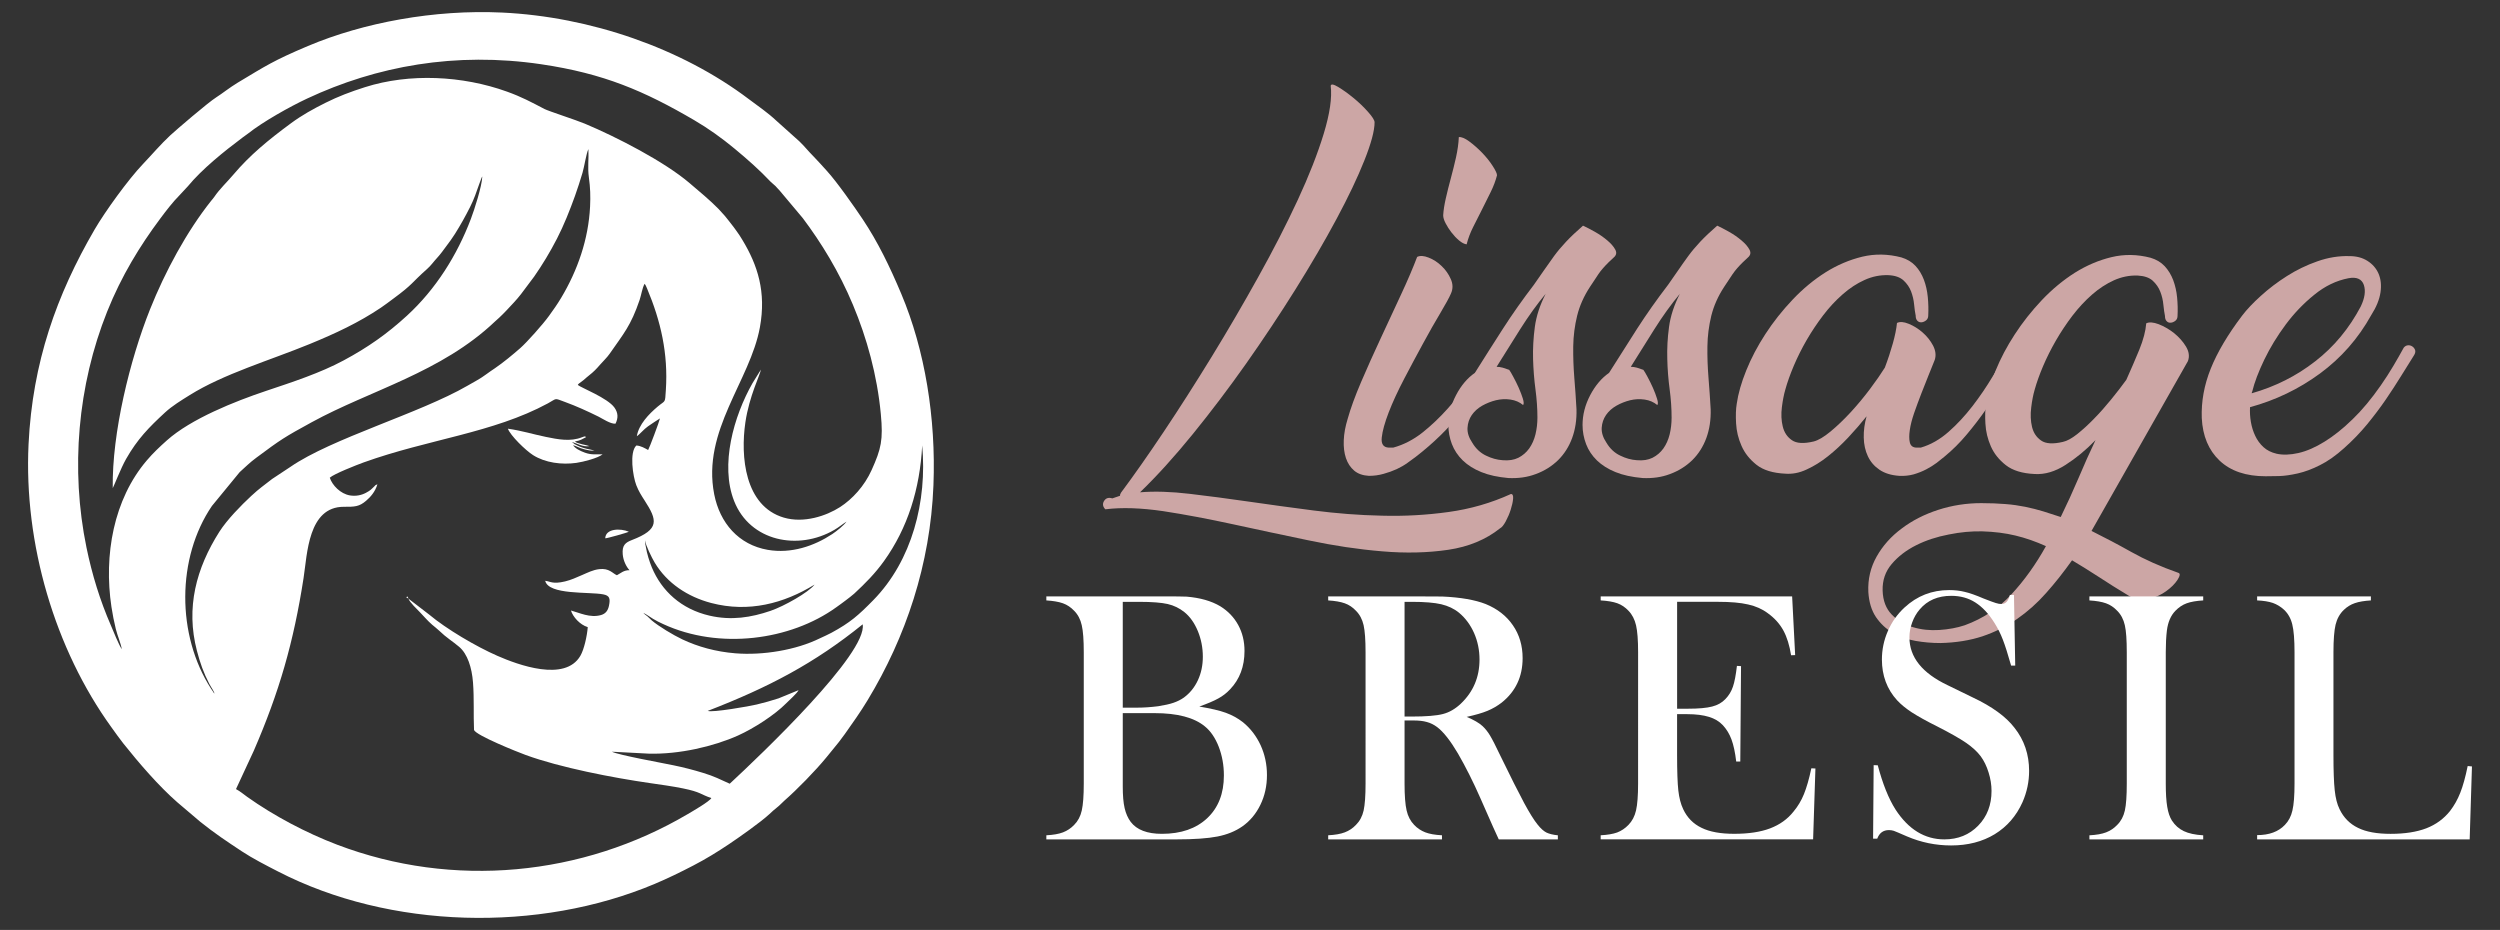 <?xml version="1.0" encoding="utf-8"?>
<!-- Generator: Adobe Illustrator 16.0.0, SVG Export Plug-In . SVG Version: 6.00 Build 0)  -->
<!DOCTYPE svg PUBLIC "-//W3C//DTD SVG 1.1//EN" "http://www.w3.org/Graphics/SVG/1.1/DTD/svg11.dtd">
<svg version="1.1" id="Calque_1" xmlns="http://www.w3.org/2000/svg" xmlns:xlink="http://www.w3.org/1999/xlink" x="0px" y="0px"
	 width="207px" height="77px" viewBox="0 0 207 77" enable-background="new 0 0 207 77" xml:space="preserve">
<rect x="0" y="0" width="207" height="77" fill="#333333" stroke="none"/>
<g>
	<g>
		<g>
			<path fill="#CCA6A5" d="M91.522,42.17c-0.215-0.22-0.25-0.45-0.11-0.683c0.146-0.243,0.371-0.321,0.688-0.22l0.646-0.22
				c-0.025-0.042,0-0.131,0.071-0.252c1.054-1.414,2.235-3.096,3.541-5.047c1.307-1.955,2.623-4.018,3.956-6.188
				c1.33-2.17,2.619-4.375,3.863-6.615c1.248-2.239,2.338-4.368,3.274-6.382c0.935-2.014,1.651-3.847,2.157-5.502
				c0.502-1.656,0.693-2.974,0.574-3.955c0.023-0.167,0.229-0.138,0.611,0.09c0.384,0.229,0.803,0.528,1.258,0.9
				c0.455,0.37,0.863,0.759,1.223,1.169c0.361,0.405,0.541,0.692,0.541,0.861c0,0.693-0.284,1.75-0.847,3.164
				c-0.562,1.413-1.329,3.025-2.302,4.837c-0.968,1.811-2.102,3.753-3.396,5.825c-1.296,2.072-2.663,4.126-4.099,6.166
				c-1.438,2.037-2.908,3.978-4.408,5.826c-1.496,1.841-2.955,3.453-4.369,4.819c1.199-0.1,2.568-0.056,4.104,0.125
				c1.53,0.181,3.162,0.392,4.889,0.644s3.523,0.495,5.393,0.738c1.871,0.24,3.746,0.39,5.628,0.428
				c1.882,0.053,3.727-0.053,5.538-0.305c1.809-0.249,3.528-0.747,5.159-1.49c0.143,0,0.202,0.131,0.179,0.401
				c-0.023,0.261-0.09,0.562-0.197,0.896c-0.107,0.339-0.246,0.661-0.413,0.971c-0.169,0.311-0.325,0.501-0.468,0.572
				c-1.177,0.939-2.607,1.53-4.297,1.781c-1.689,0.249-3.518,0.296-5.484,0.125c-1.965-0.163-4.008-0.468-6.129-0.918
				c-2.123-0.443-4.195-0.883-6.221-1.325c-2.027-0.439-3.949-0.804-5.773-1.084C94.482,42.056,92.888,42,91.522,42.17z"/>
			<path fill="#CCA6A5" d="M117.339,21.273c0.24-0.121,0.557-0.1,0.952,0.056c0.396,0.155,0.756,0.388,1.078,0.701
				c0.326,0.312,0.578,0.669,0.758,1.079c0.18,0.407,0.186,0.803,0.017,1.184c-0.144,0.337-0.438,0.879-0.88,1.62
				c-0.445,0.742-0.924,1.585-1.438,2.534c-0.518,0.946-1.039,1.925-1.566,2.93c-0.525,1.007-0.953,1.931-1.276,2.769
				c-0.323,0.841-0.515,1.529-0.574,2.071c-0.06,0.536,0.126,0.817,0.558,0.844h0.396c0.863-0.237,1.664-0.653,2.409-1.239
				c0.74-0.588,1.442-1.256,2.104-1.998c0.658-0.741,1.279-1.522,1.869-2.338c0.586-0.814,1.131-1.579,1.637-2.303
				c0.095-0.121,0.214-0.185,0.357-0.196c0.146-0.013,0.266,0.012,0.361,0.071c0.094,0.061,0.156,0.157,0.181,0.288
				c0.021,0.134-0.038,0.284-0.181,0.45c-1.008,1.561-2.037,3.002-3.094,4.334c-1.055,1.327-2.313,2.559-3.773,3.688
				c-0.193,0.141-0.421,0.31-0.686,0.502c-0.262,0.19-0.563,0.366-0.898,0.523c-0.336,0.153-0.702,0.284-1.096,0.393
				c-0.395,0.112-0.797,0.164-1.205,0.164c-0.503-0.029-0.911-0.168-1.222-0.432c-0.313-0.266-0.54-0.611-0.685-1.041
				c-0.143-0.433-0.202-0.925-0.178-1.48c0.021-0.552,0.131-1.138,0.322-1.763c0.24-0.86,0.611-1.879,1.113-3.052
				c0.506-1.177,1.044-2.382,1.621-3.616c0.574-1.234,1.137-2.443,1.688-3.632C116.561,23.2,117.003,22.16,117.339,21.273z
				 M120.791,11.35c0.215-0.022,0.504,0.097,0.862,0.36c0.36,0.264,0.714,0.577,1.062,0.934c0.346,0.359,0.643,0.725,0.88,1.098
				c0.24,0.371,0.358,0.63,0.358,0.772c-0.118,0.456-0.291,0.917-0.521,1.382c-0.226,0.469-0.466,0.949-0.717,1.442
				c-0.252,0.488-0.498,0.975-0.736,1.456c-0.241,0.479-0.422,0.96-0.541,1.437c-0.191-0.024-0.401-0.129-0.627-0.322
				c-0.23-0.192-0.438-0.415-0.631-0.666c-0.191-0.25-0.354-0.501-0.484-0.757c-0.133-0.251-0.199-0.471-0.199-0.661
				c0.023-0.409,0.096-0.878,0.217-1.405c0.118-0.526,0.258-1.08,0.414-1.654c0.154-0.573,0.299-1.154,0.432-1.743
				C120.688,12.436,120.767,11.878,120.791,11.35z"/>
			<path fill="#CCA6A5" d="M119.926,35.188c0-0.838,0.211-1.661,0.631-2.464c0.419-0.803,0.939-1.419,1.563-1.851
				c0.767-1.224,1.541-2.438,2.319-3.65c0.778-1.211,1.636-2.425,2.571-3.648c0.288-0.405,0.562-0.802,0.825-1.186
				c0.266-0.383,0.541-0.775,0.828-1.17c0.289-0.396,0.623-0.796,1.008-1.204c0.381-0.407,0.852-0.85,1.402-1.33
				c0.262,0.12,0.586,0.287,0.971,0.502c0.385,0.216,0.73,0.456,1.043,0.721c0.311,0.262,0.531,0.521,0.664,0.773
				c0.133,0.25,0.078,0.471-0.162,0.664c-0.287,0.265-0.51,0.479-0.664,0.646c-0.156,0.168-0.295,0.33-0.416,0.484
				c-0.119,0.159-0.236,0.331-0.357,0.522c-0.121,0.193-0.289,0.447-0.504,0.758c-0.502,0.768-0.859,1.564-1.061,2.388
				c-0.203,0.826-0.311,1.676-0.324,2.536c-0.01,0.863,0.02,1.732,0.09,2.608c0.074,0.874,0.131,1.74,0.18,2.604
				c0.023,0.862-0.096,1.655-0.359,2.374c-0.264,0.717-0.652,1.331-1.168,1.839c-0.516,0.5-1.125,0.885-1.834,1.145
				c-0.707,0.271-1.469,0.371-2.283,0.332c-0.863-0.078-1.605-0.234-2.229-0.489c-0.622-0.25-1.139-0.579-1.544-0.97
				c-0.408-0.4-0.707-0.849-0.9-1.353S119.926,35.738,119.926,35.188z M127.98,24.329c-0.717,0.863-1.424,1.846-2.121,2.949
				c-0.694,1.104-1.343,2.135-1.941,3.094c0.167,0,0.336,0.026,0.502,0.07c0.17,0.049,0.35,0.111,0.541,0.181
				c0.071,0.095,0.186,0.287,0.34,0.576c0.157,0.286,0.308,0.594,0.452,0.915c0.142,0.324,0.257,0.629,0.343,0.899
				c0.081,0.279,0.088,0.449,0.015,0.522c-0.286-0.238-0.634-0.391-1.042-0.451c-0.408-0.06-0.809-0.038-1.206,0.056
				c-0.395,0.097-0.772,0.247-1.132,0.448c-0.359,0.205-0.646,0.46-0.863,0.771c-0.215,0.315-0.336,0.667-0.357,1.063
				c-0.024,0.398,0.105,0.808,0.396,1.238c0.288,0.481,0.663,0.838,1.131,1.062c0.468,0.23,0.93,0.354,1.384,0.383
				c0.506,0.044,0.938-0.024,1.297-0.201c0.358-0.182,0.658-0.439,0.898-0.77c0.239-0.337,0.412-0.728,0.521-1.17
				c0.107-0.446,0.162-0.908,0.162-1.391c0-0.741-0.055-1.52-0.162-2.331c-0.109-0.817-0.174-1.654-0.199-2.519
				c-0.023-0.861,0.025-1.744,0.145-2.644C127.203,26.183,127.5,25.266,127.98,24.329z"/>
			<path fill="#CCA6A5" d="M131.035,35.188c0-0.838,0.211-1.661,0.631-2.464c0.422-0.803,0.941-1.419,1.564-1.851
				c0.768-1.224,1.541-2.438,2.318-3.65c0.781-1.211,1.637-2.425,2.574-3.648c0.285-0.405,0.561-0.802,0.826-1.186
				c0.262-0.383,0.537-0.775,0.826-1.17c0.287-0.396,0.625-0.796,1.006-1.204c0.383-0.407,0.852-0.85,1.404-1.33
				c0.264,0.12,0.586,0.287,0.969,0.502c0.385,0.216,0.732,0.456,1.043,0.721c0.313,0.262,0.533,0.521,0.666,0.773
				c0.129,0.25,0.078,0.471-0.162,0.664c-0.287,0.265-0.51,0.479-0.664,0.646c-0.158,0.168-0.295,0.33-0.414,0.484
				c-0.119,0.159-0.24,0.331-0.361,0.522c-0.119,0.193-0.289,0.447-0.502,0.758c-0.504,0.768-0.857,1.564-1.063,2.388
				c-0.201,0.826-0.311,1.676-0.322,2.536c-0.014,0.863,0.02,1.732,0.09,2.608c0.072,0.874,0.131,1.74,0.18,2.604
				c0.023,0.862-0.096,1.655-0.357,2.374c-0.266,0.717-0.654,1.331-1.17,1.839c-0.516,0.5-1.129,0.885-1.834,1.145
				c-0.707,0.271-1.469,0.371-2.283,0.332c-0.863-0.078-1.605-0.234-2.23-0.489c-0.623-0.25-1.139-0.579-1.545-0.97
				c-0.408-0.4-0.707-0.849-0.898-1.353S131.035,35.738,131.035,35.188z M139.092,24.329c-0.719,0.863-1.426,1.846-2.123,2.949
				c-0.693,1.104-1.342,2.135-1.939,3.094c0.168,0,0.336,0.026,0.504,0.07c0.166,0.049,0.346,0.111,0.537,0.181
				c0.074,0.095,0.188,0.287,0.342,0.576c0.156,0.286,0.307,0.594,0.451,0.915c0.143,0.324,0.256,0.629,0.34,0.899
				c0.086,0.279,0.092,0.449,0.02,0.522c-0.289-0.238-0.635-0.391-1.043-0.451c-0.41-0.06-0.811-0.038-1.205,0.056
				c-0.393,0.097-0.773,0.247-1.131,0.448c-0.361,0.205-0.646,0.46-0.863,0.771c-0.215,0.315-0.336,0.667-0.361,1.063
				c-0.021,0.398,0.107,0.808,0.396,1.238c0.287,0.481,0.664,0.838,1.135,1.062c0.465,0.23,0.926,0.354,1.383,0.383
				c0.502,0.044,0.934-0.024,1.293-0.201c0.359-0.182,0.66-0.439,0.9-0.77c0.238-0.337,0.412-0.728,0.521-1.17
				c0.107-0.446,0.16-0.908,0.16-1.391c0-0.741-0.053-1.52-0.16-2.331c-0.109-0.817-0.178-1.654-0.197-2.519
				c-0.025-0.861,0.02-1.744,0.143-2.644C138.313,26.183,138.611,25.266,139.092,24.329z"/>
			<path fill="#CCA6A5" d="M159.658,26.13c0,0.167-0.059,0.299-0.176,0.395c-0.123,0.097-0.246,0.149-0.379,0.162
				c-0.135,0.012-0.25-0.031-0.344-0.126c-0.094-0.097-0.141-0.241-0.141-0.431c-0.053-0.242-0.092-0.547-0.129-0.918
				c-0.035-0.371-0.119-0.73-0.25-1.08c-0.133-0.345-0.342-0.651-0.631-0.917c-0.289-0.261-0.705-0.407-1.256-0.431
				c-0.676-0.023-1.33,0.11-1.961,0.396c-0.635,0.286-1.244,0.682-1.816,1.189c-0.574,0.5-1.115,1.081-1.617,1.74
				c-0.504,0.661-0.959,1.346-1.369,2.051c-0.408,0.708-0.76,1.416-1.061,2.121c-0.299,0.709-0.533,1.36-0.699,1.962
				c-0.121,0.409-0.217,0.897-0.289,1.471c-0.072,0.575-0.049,1.114,0.072,1.599c0.119,0.491,0.371,0.872,0.756,1.134
				c0.383,0.269,0.98,0.303,1.799,0.109c0.381-0.093,0.85-0.371,1.4-0.825c0.551-0.456,1.109-0.99,1.674-1.601
				c0.561-0.611,1.096-1.254,1.6-1.927c0.502-0.668,0.908-1.258,1.223-1.761c0.264-0.695,0.482-1.365,0.664-2.011
				c0.182-0.647,0.295-1.213,0.342-1.689c0.238-0.121,0.566-0.098,0.971,0.07c0.408,0.165,0.793,0.406,1.15,0.716
				c0.359,0.314,0.646,0.673,0.863,1.08c0.213,0.411,0.266,0.805,0.145,1.188c-0.145,0.36-0.318,0.793-0.521,1.294
				c-0.205,0.503-0.41,1.018-0.611,1.544c-0.205,0.534-0.396,1.049-0.576,1.565c-0.178,0.519-0.299,0.982-0.359,1.405
				c-0.061,0.415-0.061,0.762,0,1.021c0.061,0.267,0.223,0.408,0.488,0.435h0.43c0.813-0.237,1.574-0.673,2.283-1.296
				c0.707-0.622,1.365-1.33,1.977-2.122s1.174-1.619,1.689-2.482c0.516-0.861,0.99-1.652,1.42-2.372
				c0.074-0.12,0.184-0.186,0.322-0.197c0.146-0.013,0.273,0.018,0.381,0.09c0.107,0.07,0.186,0.168,0.232,0.287
				c0.047,0.12,0.025,0.268-0.072,0.432c-0.479,0.742-0.947,1.5-1.4,2.268c-0.457,0.768-0.936,1.509-1.439,2.226
				c-0.502,0.723-1.037,1.416-1.6,2.088c-0.563,0.673-1.182,1.286-1.852,1.837c-0.17,0.141-0.379,0.31-0.629,0.502
				c-0.254,0.19-0.541,0.372-0.863,0.539c-0.324,0.171-0.674,0.307-1.043,0.417c-0.371,0.102-0.771,0.146-1.203,0.124
				c-0.674-0.048-1.217-0.22-1.637-0.509c-0.422-0.285-0.74-0.655-0.955-1.112c-0.215-0.454-0.33-0.973-0.342-1.548
				c-0.014-0.57,0.066-1.161,0.234-1.76c-0.48,0.599-0.988,1.189-1.525,1.76c-0.543,0.575-1.1,1.094-1.674,1.548
				c-0.576,0.457-1.164,0.825-1.764,1.095c-0.598,0.282-1.186,0.39-1.76,0.347c-1.031-0.048-1.83-0.293-2.391-0.736
				c-0.564-0.45-0.979-0.967-1.242-1.572c-0.264-0.595-0.414-1.217-0.449-1.863c-0.037-0.647-0.018-1.189,0.055-1.619
				c0.119-0.84,0.383-1.762,0.791-2.769c0.408-1.01,0.934-2.009,1.582-3.005c0.646-0.993,1.396-1.941,2.248-2.841
				c0.85-0.897,1.762-1.654,2.73-2.265c0.971-0.61,1.984-1.039,3.041-1.296c1.053-0.251,2.133-0.23,3.234,0.057
				c0.48,0.144,0.867,0.376,1.17,0.7c0.299,0.323,0.533,0.709,0.699,1.149c0.168,0.446,0.275,0.924,0.324,1.439
				S159.684,25.623,159.658,26.13z"/>
			<path fill="#CCA6A5" d="M173.178,43.961c1.102,0.55,2.207,1.13,3.311,1.751c1.102,0.618,2.396,1.2,3.881,1.72
				c0.164,0.05,0.145,0.239-0.072,0.579c-0.215,0.331-0.533,0.648-0.951,0.947c-0.42,0.303-0.906,0.516-1.457,0.664
				c-0.551,0.141-1.09,0.052-1.617-0.288c-0.914-0.553-1.748-1.069-2.518-1.58c-0.77-0.5-1.5-0.952-2.189-1.362
				c-0.701,0.982-1.412,1.887-2.146,2.707c-0.729,0.829-1.531,1.541-2.406,2.151c-0.875,0.607-1.834,1.089-2.879,1.44
				c-1.039,0.34-2.197,0.525-3.469,0.554c-0.693,0-1.383-0.058-2.068-0.179c-0.682-0.121-1.307-0.346-1.867-0.666
				c-0.564-0.322-1.029-0.759-1.402-1.305c-0.371-0.553-0.58-1.249-0.631-2.08c-0.047-1.053,0.18-2.029,0.686-2.928
				c0.502-0.891,1.191-1.67,2.068-2.319c0.873-0.663,1.887-1.182,3.037-1.553c1.148-0.371,2.334-0.554,3.559-0.554
				c0.742,0,1.406,0.028,1.996,0.076c0.586,0.043,1.137,0.127,1.652,0.229c0.518,0.107,1.01,0.234,1.475,0.374
				c0.467,0.148,0.953,0.303,1.457,0.469c0.525-1.072,1.018-2.154,1.475-3.227c0.457-1.083,0.922-2.125,1.404-3.136
				c-0.793,0.82-1.621,1.5-2.486,2.053c-0.859,0.55-1.711,0.803-2.551,0.751c-1.029-0.047-1.828-0.294-2.391-0.736
				s-0.977-0.96-1.24-1.562s-0.414-1.222-0.447-1.869c-0.039-0.648-0.02-1.19,0.053-1.62c0.121-0.837,0.381-1.761,0.789-2.769
				c0.408-1.005,0.936-2.007,1.584-3c0.648-0.996,1.396-1.943,2.246-2.843c0.852-0.897,1.764-1.651,2.73-2.265
				c0.975-0.61,1.99-1.042,3.043-1.294c1.051-0.253,2.129-0.235,3.234,0.053c0.48,0.143,0.869,0.381,1.168,0.699
				c0.301,0.327,0.533,0.71,0.703,1.155c0.164,0.441,0.275,0.922,0.322,1.436c0.049,0.516,0.063,1.026,0.035,1.529
				c0,0.166-0.059,0.299-0.176,0.396c-0.119,0.095-0.246,0.149-0.381,0.161c-0.133,0.015-0.25-0.03-0.342-0.126
				c-0.096-0.095-0.141-0.239-0.141-0.431c-0.051-0.242-0.092-0.547-0.131-0.919c-0.035-0.37-0.115-0.73-0.252-1.079
				c-0.131-0.345-0.34-0.65-0.627-0.917c-0.285-0.261-0.705-0.405-1.26-0.432c-0.674-0.022-1.322,0.11-1.961,0.396
				c-0.631,0.287-1.24,0.683-1.814,1.188c-0.572,0.502-1.113,1.083-1.617,1.741c-0.504,0.662-0.955,1.345-1.365,2.05
				c-0.41,0.711-0.762,1.416-1.063,2.122c-0.301,0.709-0.533,1.359-0.701,1.962c-0.119,0.408-0.217,0.897-0.285,1.475
				c-0.072,0.571-0.049,1.11,0.068,1.599c0.121,0.494,0.371,0.867,0.758,1.131c0.381,0.267,0.984,0.303,1.797,0.11
				c0.336-0.071,0.732-0.287,1.189-0.646c0.451-0.362,0.922-0.786,1.398-1.282c0.482-0.488,0.951-1.021,1.42-1.598
				c0.469-0.572,0.881-1.113,1.246-1.615c0.377-0.84,0.74-1.674,1.078-2.499c0.334-0.827,0.525-1.554,0.57-2.176
				c0.24-0.121,0.582-0.096,1.027,0.07c0.439,0.171,0.869,0.417,1.275,0.735c0.404,0.328,0.738,0.699,0.99,1.116
				c0.252,0.42,0.305,0.821,0.16,1.208L173.178,43.961z M162.68,51.771c1.51-0.55,2.799-1.403,3.865-2.559
				c1.066-1.15,2.018-2.478,2.859-3.992c-0.842-0.38-1.682-0.676-2.52-0.876c-0.838-0.203-1.762-0.32-2.77-0.349
				c-0.863-0.018-1.783,0.062-2.768,0.263c-0.982,0.188-1.881,0.481-2.695,0.891c-0.814,0.411-1.488,0.924-2.016,1.549
				c-0.527,0.62-0.777,1.35-0.754,2.197c0.025,0.837,0.277,1.496,0.754,1.989c0.48,0.491,1.063,0.843,1.746,1.042
				c0.682,0.208,1.414,0.287,2.191,0.237C161.355,52.11,162.053,51.982,162.68,51.771z"/>
			<path fill="#CCA6A5" d="M196.336,26.095c-1.076,1.939-2.496,3.55-4.244,4.834s-3.684,2.212-5.789,2.785
				c-0.023,0.41,0,0.817,0.07,1.224c0.07,0.405,0.189,0.793,0.361,1.152c0.166,0.356,0.395,0.669,0.682,0.933
				c0.291,0.264,0.646,0.442,1.082,0.544c0.523,0.119,1.129,0.096,1.813-0.057c0.682-0.157,1.404-0.47,2.158-0.939
				c0.758-0.466,1.531-1.083,2.318-1.85c0.795-0.765,1.57-1.7,2.338-2.802c0.383-0.553,0.732-1.091,1.043-1.62
				c0.311-0.527,0.6-1.028,0.861-1.511c0.098-0.12,0.213-0.186,0.344-0.197c0.131-0.013,0.252,0.018,0.359,0.09
				c0.109,0.07,0.186,0.168,0.234,0.287c0.047,0.12,0.023,0.268-0.074,0.432c-0.334,0.527-0.693,1.104-1.076,1.725
				c-0.385,0.628-0.813,1.28-1.275,1.961c-0.469,0.685-0.984,1.364-1.547,2.052c-0.566,0.685-1.193,1.335-1.889,1.956
				c-0.691,0.623-1.365,1.1-2.014,1.421c-0.645,0.329-1.26,0.553-1.836,0.685c-0.572,0.128-1.088,0.206-1.545,0.218
				c-0.453,0.01-0.826,0.016-1.117,0.016c-1.625,0-2.9-0.432-3.811-1.295c-0.91-0.862-1.4-2.037-1.475-3.521
				c-0.049-1.37,0.197-2.729,0.738-4.082c0.541-1.354,1.41-2.824,2.605-4.403c0.387-0.507,0.898-1.049,1.551-1.638
				c0.646-0.587,1.363-1.133,2.156-1.636c0.793-0.504,1.627-0.91,2.52-1.221c0.883-0.313,1.771-0.458,2.658-0.432
				c0.576,0,1.074,0.13,1.488,0.394c0.422,0.264,0.729,0.618,0.922,1.061c0.189,0.441,0.246,0.959,0.16,1.546
				S196.766,25.422,196.336,26.095z M186.484,32.42c-0.027,0.049-0.041,0.095-0.041,0.144c1.941-0.551,3.695-1.429,5.252-2.643
				c1.561-1.207,2.816-2.727,3.777-4.548c0.334-0.694,0.418-1.289,0.254-1.781c-0.172-0.492-0.592-0.678-1.262-0.557
				c-1.008,0.193-1.955,0.646-2.838,1.368c-0.893,0.717-1.682,1.545-2.377,2.479c-0.695,0.938-1.283,1.902-1.764,2.895
				C187.008,30.773,186.672,31.652,186.484,32.42z"/>
		</g>
		<g>
			<path fill="#FFFFFF" d="M86.637,69.501v-0.339c0.572-0.029,1.027-0.109,1.379-0.243c0.348-0.136,0.655-0.335,0.922-0.616
				c0.313-0.313,0.525-0.708,0.631-1.189c0.111-0.482,0.167-1.23,0.167-2.238V54.006c0-1.008-0.056-1.764-0.167-2.235
				c-0.105-0.483-0.317-0.887-0.631-1.201c-0.267-0.281-0.575-0.492-0.928-0.618c-0.355-0.126-0.814-0.202-1.373-0.237V49.38h9.688
				c0.982,0,1.627,0.008,1.932,0.022c1.119,0.095,2.046,0.358,2.784,0.798c0.64,0.398,1.134,0.911,1.481,1.547
				c0.352,0.645,0.523,1.359,0.523,2.154c0,1.285-0.398,2.343-1.191,3.172c-0.288,0.308-0.609,0.557-0.975,0.757
				c-0.365,0.205-0.891,0.427-1.576,0.671c0.941,0.163,1.674,0.327,2.195,0.518s0.992,0.449,1.415,0.779
				c0.631,0.515,1.116,1.151,1.468,1.91c0.348,0.765,0.523,1.587,0.523,2.466c0,0.901-0.18,1.718-0.54,2.457
				c-0.356,0.74-0.858,1.345-1.494,1.792c-0.579,0.405-1.272,0.686-2.073,0.842c-0.803,0.156-1.927,0.236-3.385,0.236H86.637z
				 M92.965,49.831v8.763h1.189c0.564,0,1.144-0.042,1.741-0.117c0.521-0.085,0.942-0.173,1.261-0.284
				c0.317-0.108,0.613-0.252,0.875-0.439c0.505-0.372,0.888-0.856,1.158-1.438c0.271-0.586,0.406-1.23,0.406-1.939
				c0-0.744-0.139-1.462-0.418-2.133c-0.281-0.674-0.654-1.195-1.117-1.567c-0.402-0.319-0.861-0.545-1.375-0.664
				c-0.517-0.117-1.302-0.18-2.354-0.18H92.965z M92.965,59.048v6.076c0,0.738,0.047,1.327,0.153,1.784
				c0.102,0.447,0.271,0.829,0.506,1.146c0.504,0.659,1.36,0.987,2.581,0.987c1.583,0,2.833-0.433,3.752-1.295
				c0.92-0.867,1.381-2.046,1.381-3.535c0-0.856-0.145-1.65-0.429-2.386c-0.285-0.729-0.669-1.296-1.149-1.682
				c-0.886-0.729-2.271-1.096-4.161-1.096H92.965z"/>
			<path fill="#FFFFFF" d="M116.297,59.653v5.222c0,0.999,0.057,1.743,0.17,2.231c0.111,0.488,0.322,0.884,0.625,1.196
				c0.268,0.281,0.574,0.48,0.922,0.616c0.35,0.134,0.809,0.214,1.381,0.243v0.339h-9.421v-0.339
				c0.568-0.029,1.028-0.109,1.376-0.243c0.352-0.136,0.658-0.335,0.922-0.616c0.315-0.313,0.526-0.708,0.636-1.189
				c0.106-0.482,0.16-1.23,0.16-2.238V54.006c0-1.008-0.054-1.764-0.16-2.235c-0.109-0.483-0.32-0.887-0.636-1.201
				c-0.264-0.281-0.572-0.492-0.928-0.618c-0.354-0.126-0.811-0.202-1.37-0.237V49.38h7.104c1.189,0,1.973,0.003,2.346,0.012
				c1.521,0.067,2.716,0.282,3.582,0.619c0.973,0.397,1.727,0.981,2.264,1.767c0.533,0.772,0.803,1.68,0.803,2.715
				c0,1.535-0.581,2.764-1.74,3.688c-0.354,0.271-0.745,0.501-1.172,0.677c-0.428,0.179-0.999,0.34-1.719,0.501
				c0.592,0.246,1.029,0.5,1.313,0.762c0.226,0.212,0.432,0.469,0.619,0.779c0.188,0.308,0.467,0.857,0.842,1.645
				c0.873,1.799,1.535,3.107,1.982,3.942c0.447,0.826,0.822,1.43,1.129,1.805c0.244,0.305,0.482,0.52,0.713,0.64
				c0.23,0.11,0.549,0.192,0.951,0.231v0.339h-4.893c-0.246-0.542-0.404-0.885-0.473-1.035l-1.033-2.343
				c-0.617-1.406-1.244-2.645-1.872-3.733c-0.628-1.064-1.204-1.798-1.726-2.19c-0.264-0.196-0.55-0.341-0.855-0.42
				c-0.304-0.089-0.678-0.126-1.119-0.126H116.297z M116.297,59.331h0.561c1.219,0,2.092-0.072,2.617-0.211
				c0.525-0.134,1.02-0.421,1.482-0.857c1.029-0.978,1.547-2.197,1.547-3.651c0-0.781-0.15-1.511-0.449-2.193
				c-0.301-0.68-0.717-1.242-1.246-1.683c-0.414-0.34-0.905-0.567-1.475-0.705c-0.569-0.132-1.381-0.199-2.432-0.199h-0.605V59.331z
				"/>
			<path fill="#FFFFFF" d="M148.389,49.38l0.25,4.863l-0.338,0.012c-0.129-0.819-0.34-1.503-0.635-2.045s-0.721-1.023-1.283-1.429
				c-0.459-0.346-1.004-0.591-1.635-0.73c-0.631-0.149-1.465-0.22-2.506-0.22h-3.377v8.851h0.885c0.895,0,1.568-0.062,2.02-0.181
				c0.453-0.117,0.82-0.322,1.105-0.631c0.277-0.286,0.48-0.622,0.613-1.014c0.133-0.387,0.242-0.955,0.33-1.72l0.34,0.02
				l-0.061,7.899h-0.338c-0.088-0.754-0.219-1.361-0.391-1.827c-0.17-0.461-0.412-0.851-0.715-1.182
				c-0.295-0.313-0.678-0.545-1.15-0.688c-0.473-0.147-1.072-0.225-1.799-0.225h-0.84v3.377c0,1.349,0.035,2.329,0.102,2.941
				c0.07,0.615,0.203,1.127,0.4,1.542c0.332,0.711,0.844,1.226,1.525,1.552c0.682,0.337,1.584,0.495,2.705,0.495
				c1.18,0,2.166-0.147,2.963-0.447c0.797-0.303,1.447-0.762,1.945-1.393c0.354-0.422,0.643-0.902,0.863-1.444
				s0.426-1.251,0.613-2.14l0.338,0.016l-0.191,5.868h-17.59v-0.339c0.563-0.029,1.016-0.106,1.365-0.231
				c0.35-0.136,0.658-0.34,0.936-0.628c0.305-0.313,0.514-0.708,0.627-1.196s0.17-1.232,0.17-2.231V54.006
				c0-0.998-0.057-1.743-0.17-2.229c-0.113-0.488-0.322-0.894-0.627-1.208c-0.266-0.281-0.572-0.492-0.92-0.618
				c-0.35-0.126-0.809-0.202-1.381-0.237V49.38H148.389z"/>
			<path fill="#FFFFFF" d="M155.092,69.442l0.047-6.088l0.34,0.012c0.41,1.548,0.902,2.771,1.471,3.664
				c1.072,1.647,2.42,2.471,4.043,2.471c1.131,0,2.064-0.378,2.801-1.137c0.736-0.755,1.105-1.711,1.105-2.872
				c0-0.5-0.08-1.016-0.244-1.53c-0.16-0.527-0.379-0.971-0.654-1.346c-0.285-0.38-0.688-0.75-1.203-1.107
				c-0.516-0.354-1.303-0.801-2.363-1.343c-0.936-0.464-1.65-0.869-2.148-1.189c-0.494-0.327-0.896-0.656-1.201-0.986
				c-0.844-0.923-1.264-2.057-1.264-3.379c0-0.813,0.162-1.602,0.49-2.354c0.33-0.763,0.789-1.407,1.377-1.951
				c1.043-0.967,2.275-1.448,3.701-1.448c0.463,0,0.891,0.048,1.283,0.147c0.395,0.087,0.918,0.272,1.576,0.554
				c0.492,0.192,0.83,0.319,1.006,0.371c0.176,0.059,0.334,0.081,0.471,0.081c0.342,0,0.574-0.25,0.691-0.75h0.34l0.104,5.852h-0.34
				c-0.266-0.933-0.49-1.65-0.684-2.146c-0.189-0.496-0.42-0.95-0.686-1.375c-0.48-0.773-1.01-1.335-1.588-1.705
				c-0.578-0.372-1.246-0.553-2-0.553c-1.1,0-1.971,0.371-2.605,1.118c-0.266,0.305-0.475,0.666-0.627,1.082
				c-0.152,0.414-0.23,0.822-0.23,1.239c0,1.644,1.059,2.962,3.168,3.963l2.074,1.011c1.602,0.754,2.754,1.595,3.457,2.512
				c0.807,1.016,1.211,2.212,1.211,3.57c0,0.896-0.182,1.758-0.545,2.587c-0.512,1.143-1.281,2.03-2.301,2.654
				c-1.021,0.622-2.227,0.932-3.611,0.932c-1.27,0-2.488-0.249-3.656-0.749c-0.611-0.268-0.975-0.42-1.092-0.462
				c-0.117-0.037-0.252-0.061-0.396-0.061c-0.475,0-0.799,0.237-0.975,0.712H155.092z"/>
			<path fill="#FFFFFF" d="M182.426,49.38v0.334c-0.561,0.035-1.016,0.111-1.365,0.237c-0.348,0.126-0.662,0.337-0.934,0.618
				c-0.387,0.397-0.619,0.938-0.709,1.641c-0.061,0.515-0.092,1.12-0.092,1.796v10.869c0,0.814,0.039,1.453,0.121,1.928
				c0.078,0.475,0.207,0.853,0.383,1.132c0.256,0.397,0.584,0.69,0.988,0.881c0.402,0.192,0.938,0.308,1.607,0.347v0.339h-9.422
				v-0.339c0.568-0.029,1.029-0.109,1.379-0.243c0.35-0.136,0.654-0.335,0.92-0.616c0.316-0.313,0.527-0.708,0.635-1.189
				c0.109-0.482,0.16-1.23,0.16-2.238V54.006c0-1.008-0.051-1.764-0.16-2.235c-0.107-0.483-0.318-0.887-0.635-1.201
				c-0.266-0.281-0.572-0.492-0.928-0.618c-0.354-0.126-0.811-0.202-1.371-0.237V49.38H182.426z"/>
			<path fill="#FFFFFF" d="M186.891,69.501v-0.354c0.99,0,1.758-0.278,2.297-0.845c0.307-0.313,0.514-0.708,0.625-1.196
				c0.115-0.488,0.174-1.232,0.174-2.231V54.006c0-1.042-0.063-1.808-0.186-2.302c-0.123-0.508-0.352-0.905-0.686-1.22
				c-0.275-0.252-0.584-0.439-0.92-0.56c-0.344-0.117-0.777-0.186-1.305-0.211V49.38h9.42v0.334
				c-0.541,0.035-0.984,0.105-1.33,0.226c-0.344,0.117-0.648,0.305-0.912,0.56c-0.334,0.319-0.563,0.732-0.682,1.225
				c-0.115,0.489-0.176,1.248-0.176,2.282v8.505c0,1.313,0.035,2.279,0.105,2.924c0.068,0.637,0.199,1.159,0.398,1.56
				c0.342,0.711,0.855,1.226,1.531,1.552c0.678,0.337,1.578,0.495,2.699,0.495c1.172,0,2.152-0.152,2.957-0.459
				c0.799-0.311,1.455-0.792,1.967-1.439c0.342-0.446,0.625-0.946,0.844-1.506c0.223-0.559,0.426-1.294,0.613-2.211l0.354,0.034
				l-0.189,6.041H186.891z"/>
		</g>
	</g>
	<g>
		<path fill-rule="evenodd" clip-rule="evenodd" fill="#FFFFFF" d="M17.74,57.427c-0.076-0.142-0.184-0.277-0.256-0.388
			c-2.886-4.466-2.853-10.861,0.063-15.145l2.297-2.799c0.231-0.224,0.406-0.362,0.667-0.611c0.161-0.156,0.493-0.422,0.702-0.577
			c2.049-1.526,2.32-1.7,4.604-2.95c4.836-2.647,10.729-4.11,15.175-8.344c0.121-0.116,0.212-0.186,0.336-0.303
			c0.221-0.211,0.404-0.386,0.61-0.608c0.381-0.41,0.839-0.876,1.202-1.349l1.092-1.457c0.68-0.977,1.297-1.994,1.889-3.142
			c0.56-1.084,1.066-2.354,1.488-3.533c0.227-0.636,0.426-1.257,0.623-1.915c0.145-0.481,0.311-1.608,0.488-1.959
			c0.043,0.834-0.08,1.477,0.041,2.359c0.115,0.819,0.138,1.555,0.098,2.387c-0.133,2.729-1.039,5.302-2.4,7.577
			c-0.338,0.564-0.634,0.973-1.002,1.486c-0.494,0.688-1.831,2.188-2.375,2.665c-0.637,0.558-1.396,1.187-2.105,1.672
			c-0.236,0.162-0.475,0.316-0.718,0.5c-0.45,0.342-1.038,0.65-1.555,0.947c-3.948,2.285-11.245,4.36-14.663,6.721l-1.506,0.996
			c-0.761,0.603-0.996,0.727-1.729,1.405c-0.851,0.79-2.008,1.971-2.647,2.975c-1.91,3.013-2.789,6.27-1.854,9.849
			c0.269,1.027,0.545,1.809,1.021,2.732C17.482,56.918,17.793,57.339,17.74,57.427L17.74,57.427z M58.6,58.862
			c5.053-1.953,8.859-3.955,12.83-7.168c0.408,2.394-8.363,10.744-11.008,13.198c-0.754-0.342-1.31-0.628-2.209-0.898
			c-0.824-0.252-1.593-0.452-2.467-0.631c-0.824-0.17-4.61-0.861-5.082-1.122l3.063,0.161c2.502,0.068,5.357-0.594,7.376-1.499
			c1.325-0.596,3.038-1.706,3.978-2.655c0.24-0.243,0.915-0.838,1.041-1.104l-1.654,0.679c-0.593,0.196-1.203,0.363-1.822,0.512
			C62.095,58.472,58.957,59.021,58.6,58.862L58.6,58.862z M53.271,50.745c0.121,0.145,0.184,0.161,0.326,0.278
			c0.131,0.109,0.205,0.208,0.357,0.34c0.586,0.497,1.789,1.222,2.547,1.579c1.295,0.612,2.773,1.021,4.391,1.152
			c2.268,0.183,5.025-0.268,6.997-1.243c0.335-0.164,0.612-0.269,0.944-0.452c1.579-0.856,2.251-1.461,3.463-2.694
			c3.232-3.291,4.479-8.207,4.061-12.824c-0.191,3.621-1.205,6.846-3.162,9.574c-0.732,1.023-1.542,1.838-2.465,2.696
			c-0.174,0.16-0.506,0.405-0.713,0.565c-0.283,0.22-0.49,0.36-0.773,0.566c-3.814,2.749-9.695,3.529-14.322,1.396
			c-0.301-0.137-0.595-0.281-0.847-0.437C53.809,51.081,53.542,50.88,53.271,50.745L53.271,50.745z M67.447,48.404
			c-0.5,0.646-2.511,1.784-3.65,2.175c-1.604,0.547-3.232,0.816-5.049,0.397c-2.34-0.541-3.959-2.042-4.773-3.987
			c-0.206-0.489-0.41-1.16-0.498-1.702c-0.029-0.185-0.078-0.313-0.072-0.55c0.047,0.399,0.568,1.455,0.805,1.848
			c1.018,1.699,2.723,2.829,4.68,3.343C61.992,50.742,64.902,49.969,67.447,48.404L67.447,48.404z M10.086,53.758
			c-0.078-0.479-0.36-1.12-0.498-1.683c-0.143-0.589-0.268-1.204-0.361-1.828c-0.643-4.286,0.176-8.896,2.927-12.123
			c0.535-0.628,1.06-1.118,1.655-1.652c1.994-1.788,5.631-3.238,8.236-4.11c2.215-0.743,4.472-1.479,6.403-2.517
			c2.022-1.084,3.621-2.215,5.247-3.706c2.387-2.188,4.155-5.009,5.293-8.013c0.293-0.773,0.906-2.67,0.947-3.51
			c-0.035,0.052-0.02,0.017-0.068,0.12l-0.189,0.507c-0.211,0.615-0.447,1.286-0.737,1.859c-0.431,0.855-0.794,1.5-1.268,2.26
			c-0.236,0.377-0.464,0.678-0.718,1.019c-0.249,0.335-0.502,0.692-0.765,0.973c-0.3,0.323-0.495,0.623-0.825,0.915
			c-1.33,1.18-1.137,1.239-2.813,2.47c-0.347,0.255-0.65,0.492-1.01,0.735c-1.835,1.236-3.764,2.134-5.9,3.012
			c-3.292,1.35-7.124,2.471-9.934,4.228c-0.686,0.428-1.449,0.891-2.044,1.44c-1.335,1.234-2.28,2.192-3.223,3.846
			c-0.449,0.792-0.997,2.232-1.106,2.417c-0.069-4.563,1.42-10.63,3.088-14.805c1.242-3.111,3.031-6.434,5.061-8.986
			c0.123-0.153,0.158-0.179,0.257-0.322c0.456-0.671,1.065-1.232,1.577-1.839c1.369-1.62,2.906-2.882,4.788-4.269
			c0.889-0.656,1.847-1.186,2.853-1.688c1.043-0.521,2.066-0.91,3.258-1.289c3.691-1.175,8.08-0.959,11.76,0.367
			c1.228,0.442,2,0.863,3.105,1.439c0.33,0.174,2.587,0.9,3.336,1.213c2.618,1.098,6.602,3.143,8.689,4.932
			c0.806,0.689,1.637,1.367,2.393,2.136l0.523,0.577c0.184,0.207,0.334,0.434,0.513,0.646c0.183,0.219,0.276,0.372,0.47,0.63
			c0.173,0.234,0.297,0.432,0.459,0.699c1.28,2.115,1.984,4.315,1.457,7.232c-0.803,4.437-4.82,8.56-3.786,13.836
			c0.466,2.375,2.019,4.182,4.433,4.601c1.941,0.337,3.836-0.311,5.34-1.304c0.389-0.258,0.971-0.735,1.184-1.034
			c-0.325,0.202-0.618,0.457-1.013,0.686c-2.983,1.743-6.977,0.955-8.294-2.388c-1.178-2.985-0.041-7.016,1.527-9.771l0.69-1.112
			c-0.046,0.4-0.962,2.165-1.286,4.37c-0.414,2.807-0.061,6.929,3.186,7.885c1.656,0.485,3.508-0.137,4.652-0.871
			c1.021-0.659,2.02-1.744,2.613-3.062c0.797-1.768,0.967-2.503,0.764-4.646c-0.303-3.224-1.159-6.297-2.307-9.039
			c-1.151-2.754-2.631-5.155-4.154-7.179l-1.928-2.296c-0.148-0.141-0.199-0.225-0.336-0.363c-0.141-0.144-0.262-0.212-0.398-0.354
			c-0.916-0.967-1.885-1.831-2.996-2.749c-1.039-0.86-2.154-1.663-3.341-2.356c-4.126-2.408-7.46-3.853-12.646-4.622
			c-7.12-1.056-13.67,0.156-19.397,2.839c-1.439,0.674-3.662,1.92-4.896,2.901c-0.166,0.13-0.27,0.193-0.438,0.318
			c-1.56,1.167-3.367,2.622-4.542,4.046l-0.671,0.722c-0.57,0.571-1.141,1.318-1.625,1.968c-1.666,2.233-3.203,4.729-4.387,7.691
			c-2.438,6.1-3.045,13.047-1.708,19.532c0.462,2.239,1.121,4.383,2.021,6.448C9.401,52.295,9.828,53.376,10.086,53.758
			L10.086,53.758z M47.844,31.876c0.278,0.234,2.46,1.074,3.029,1.868c0.3,0.42,0.338,0.85,0.09,1.338
			c-0.409,0.032-1.064-0.411-1.395-0.579c-0.43-0.218-0.918-0.441-1.388-0.653c-0.468-0.208-0.925-0.393-1.409-0.571
			c-0.917-0.338-0.629-0.302-1.408,0.121c-4.533,2.454-9.924,2.97-15.249,4.887c-0.607,0.22-2.468,0.954-2.808,1.267
			c0.208,0.632,0.884,1.333,1.668,1.466c0.474,0.08,0.938-0.011,1.316-0.21c0.401-0.214,0.441-0.287,0.691-0.526
			c0.16-0.155,0.059-0.099,0.269-0.185c-0.186,0.624-0.571,1.052-0.936,1.364c-0.571,0.491-0.943,0.504-1.839,0.499
			c-2.967-0.008-3.03,3.909-3.34,5.903c-0.82,5.295-2.01,9.436-4.127,14.311l-1.467,3.16c0.363,0.194,0.605,0.414,0.93,0.645
			c2.191,1.559,4.876,2.982,7.449,3.961c9.607,3.653,20.317,2.603,29.037-2.543c0.279-0.164,1.801-1.038,1.943-1.321
			c-0.9-0.296-0.846-0.495-2.357-0.801c-0.869-0.175-1.832-0.31-2.714-0.436c-3.083-0.443-7.444-1.285-10.302-2.329
			c-0.696-0.255-4.101-1.619-4.277-2.068c-0.056-1.318,0.018-2.586-0.084-3.931c-0.094-1.241-0.457-2.371-1.145-2.954
			c-0.566-0.48-1.035-0.738-1.67-1.351c-0.189-0.181-0.366-0.308-0.566-0.48c-0.404-0.352-0.64-0.65-1.004-1.025
			c-0.209-0.217-0.895-0.87-0.954-1.13l1.709,1.313c1.417,1.188,3.876,2.642,5.653,3.418c1.705,0.747,5.59,2.181,6.864,0
			c0.32-0.547,0.559-1.667,0.614-2.378c-0.658-0.2-1.232-0.856-1.391-1.377c0.701,0.184,1.574,0.635,2.486,0.377
			c0.379-0.108,0.58-0.366,0.664-0.782c0.12-0.593,0.052-0.83-0.484-0.933c-1.168-0.225-4.516,0.071-4.799-1.121
			c0.41,0.038,0.598,0.302,1.646,0.05c0.511-0.122,0.938-0.327,1.399-0.524c0.465-0.196,0.891-0.428,1.43-0.492
			c0.834-0.1,1.108,0.36,1.463,0.504c0.311-0.158,0.555-0.425,1.043-0.416c-0.257-0.277-0.514-0.771-0.561-1.311
			c-0.067-0.75,0.219-0.981,0.758-1.187c2.32-0.891,2.104-1.645,1.055-3.272c-0.258-0.399-0.493-0.762-0.692-1.274
			c-0.284-0.738-0.579-2.724,0.003-3.28c0.346,0.003,0.753,0.244,0.979,0.372c0.097-0.143,0.943-2.399,0.98-2.617
			c-0.326,0.203-0.646,0.419-0.996,0.659c-0.345,0.24-0.684,0.669-0.92,0.813c0.162-0.975,0.998-1.833,1.717-2.442
			c0.678-0.572,0.611-0.23,0.687-1.391c0.196-3.005-0.415-5.683-1.556-8.396l-0.107-0.24c-0.006-0.01-0.016-0.024-0.021-0.036
			c-0.069-0.118-0.033-0.06-0.077-0.111c-0.188,0.32-0.277,0.938-0.411,1.332c-0.728,2.147-1.329,2.795-2.48,4.456
			c-0.229,0.331-0.558,0.631-0.813,0.928c-0.282,0.33-0.534,0.587-0.88,0.856c-0.197,0.155-0.258,0.216-0.473,0.401l-0.365,0.273
			C47.819,31.876,47.91,31.763,47.844,31.876L47.844,31.876z M33.829,49.571c-0.122-0.265-0.096-0.191-0.187-0.104L33.829,49.571
			L33.829,49.571z M45.104,48.047c0-0.009-0.016-0.028-0.024-0.023C45.07,48.032,45.101,48.047,45.104,48.047L45.104,48.047
			L45.104,48.047z M77.289,40.182c0.219-5.559-0.705-11.211-2.665-15.856c-0.954-2.265-1.937-4.291-3.19-6.17
			c-0.644-0.964-2.137-3.103-2.984-4.023c-0.382-0.412-0.709-0.8-1.113-1.206c-0.409-0.409-0.727-0.818-1.152-1.226l-1.867-1.673
			c-0.788-0.738-1.494-1.2-2.309-1.815c-5.591-4.229-13.146-6.829-20.438-7.173c-5.603-0.263-11.48,0.83-16.077,2.771
			c-2.871,1.214-3.475,1.636-5.814,3.036c-0.655,0.395-1.3,0.914-1.763,1.205c-0.687,0.43-3.384,2.751-3.815,3.152
			c-0.83,0.775-1.491,1.567-2.289,2.405c-1.193,1.255-3.106,3.894-3.982,5.399c-3.145,5.408-5.139,10.998-5.466,17.764
			c-0.401,8.246,2.182,16.977,6.864,23.451c0.33,0.457,0.656,0.92,0.982,1.333c1.285,1.617,2.943,3.539,4.467,4.87l1.914,1.626
			c1.217,0.972,2.115,1.566,3.432,2.437c0.885,0.586,1.98,1.146,2.992,1.667c9.285,4.785,21.585,5.075,31.186,1.034
			c1.126-0.475,2.151-0.978,3.198-1.522c1.082-0.562,2.004-1.133,2.949-1.765c0.839-0.563,2.633-1.822,3.366-2.502
			c0.229-0.211,0.382-0.363,0.619-0.542c0.23-0.173,0.391-0.37,0.604-0.557c1.059-0.927,2.576-2.477,3.486-3.589
			c0.193-0.24,0.326-0.407,0.521-0.639c0.387-0.463,0.671-0.823,1.013-1.303c0.637-0.901,1.281-1.803,1.886-2.805
			C74.995,52.759,77.033,46.734,77.289,40.182z"/>
		<path fill-rule="evenodd" clip-rule="evenodd" fill="#FFFFFF" d="M49.898,37.617c-0.561-0.009-0.926,0.058-1.453-0.131
			c-0.423-0.151-0.813-0.351-0.998-0.625c0.266,0.059,0.479,0.235,0.985,0.354c0.325,0.076,0.415,0.101,0.791,0.094
			c-0.31-0.112-0.881-0.114-1.634-0.531l-0.238-0.18c0.455,0.114,0.879,0.429,1.457,0.342c-0.211-0.09-1.017-0.195-1.209-0.384
			c0.492-0.092,0.585-0.185,0.92-0.356c-0.068-0.056-0.006-0.12-0.328,0.005c-0.957,0.381-1.986,0.177-2.988-0.028
			c-1.105-0.226-1.965-0.512-3.15-0.68c0.201,0.56,1.462,1.793,2.083,2.186c1.009,0.64,2.383,0.813,3.583,0.644
			C48.326,38.241,49.518,37.928,49.898,37.617z"/>
		<path fill-rule="evenodd" clip-rule="evenodd" fill="#FFFFFF" d="M50.113,44.572c0.105,0.018,1.844-0.468,1.955-0.546
			C51.385,43.734,50.143,43.746,50.113,44.572z"/>
	</g>
</g>
</svg>
